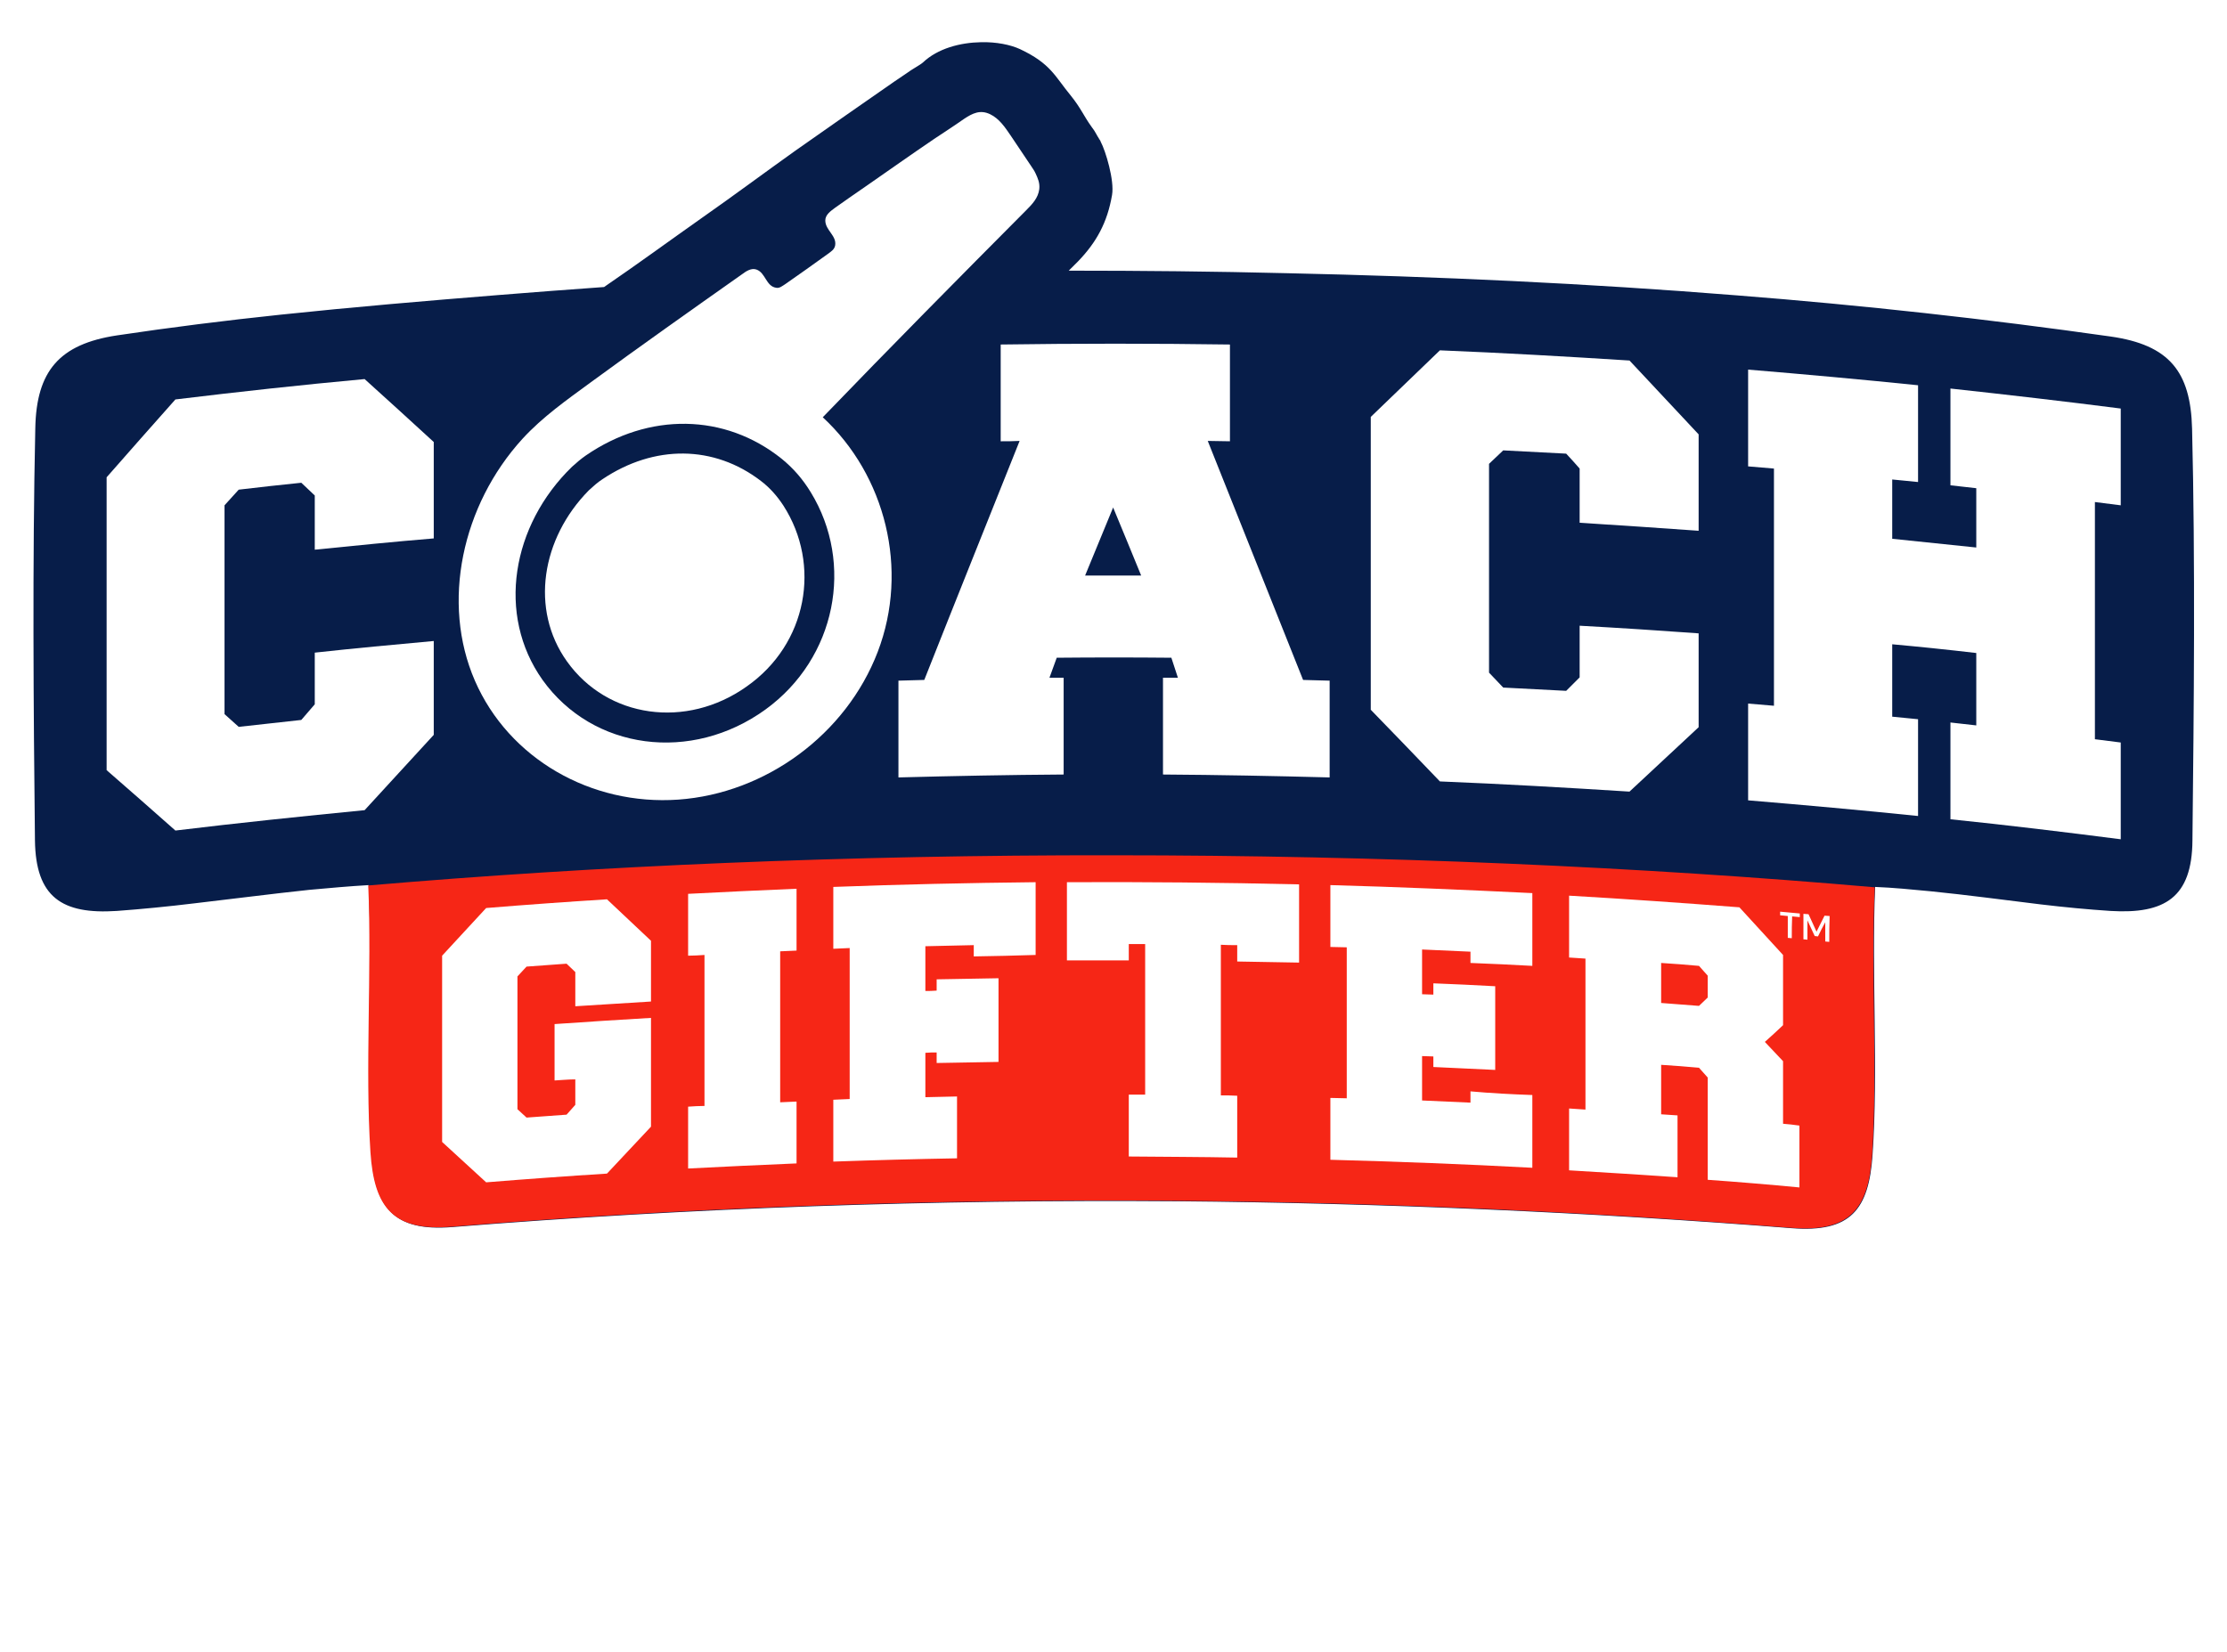 <?xml version="1.0" encoding="utf-8"?>
<!-- Generator: Adobe Illustrator 27.0.0, SVG Export Plug-In . SVG Version: 6.00 Build 0)  -->
<svg version="1.1" id="MGWGCPGCOACHG_brandLogo" xmlns="http://www.w3.org/2000/svg" xmlns:xlink="http://www.w3.org/1999/xlink" x="0px" y="0px"
	 viewBox="0 0 612 454.2" style="enable-background:new 0 0 612 454.2; background-color:#b11307;" xml:space="preserve">
<style type="text/css">
	#MGWGCPGCOACHG_brandLogo .st0{fill:#071D49;}
	#MGWGCPGCOACHG_brandLogo .st1{fill:#FFFFFF;}
	#MGWGCPGCOACHG_brandLogo .st2{fill:#F62616;}
</style>
<g>
	<g>
		<g>
			<path class="st0" d="M323.4,333.6c-62.9-0.4-125.2,1.2-199.1,7.1c-17.2,1.4-24.7-5.3-25.9-23.6c-0.8-12.4-0.7-26.3-0.5-39.7
				c0.1-10.2,0.3-20.7-0.1-30.5c-3.8,0.3-8,0.6-12.8,1.1c-5.2,0.5-10.6,1.2-15.7,1.8c-5.2,0.6-10.6,1.3-15.8,1.9
				c-8.7,1-15.5,1.7-21.6,2.1c-17.7,1.2-25.7-5.6-25.9-22.5c-0.4-32.7-0.7-75.1,0.1-113.3c0.4-17.6,8.4-26.8,25.9-29.5
				c12.9-1.9,27.2-3.8,45.1-5.7c9.9-1.1,20.1-2,29.9-2.9c9.8-0.9,20-1.7,29.9-2.5c10.5-0.8,19.6-1.5,27.9-2.2
				c6.3-4.4,12.1-8.6,18.3-13c2.6-1.9,5.3-3.8,8.1-5.8c4.7-3.3,9.9-7.1,15-10.8c3.4-2.5,7-5.1,10.3-7.4c4.4-3.1,8.8-6.2,13.1-9.2
				c4.7-3.3,9.4-6.6,14.1-9.8c0.7-0.5,1.3-0.9,1.8-1.2c0.6-0.4,1.1-0.7,1.5-1c0.7-0.5,1.6-1.1,2.4-1.6c0.6-0.4,1.5-0.9,1.7-1.1
				c6.1-5.4,14.2-6.3,18.6-6.4c4.6-0.1,9.1,0.7,12.3,2.2c7.5,3.5,9.9,6.9,12.8,10.7c0.7,1,1.4,1.9,2.3,3c1.8,2.2,2.8,3.9,3.7,5.4
				c0.7,1.1,1.3,2.1,2.2,3.4c0.8,1.1,1.2,1.8,1.6,2.5c0.1,0.2,0.2,0.4,0.4,0.6c0.3,0.3,0.5,0.8,0.7,1.3c0,0,0,0.1,0.1,0.1
				c1.4,2.7,4.4,11.7,3.5,16.9c-1.1,6.4-3.3,11.7-7.2,16.5c15.7,0.1,32.7,0.2,51.8,0.7c20.6,0.5,41.5,1.2,61.8,2.2
				c20.3,1,41.2,2.3,61.8,3.9c40.7,3.3,73.3,7.1,102.6,11.3c17.7,2.6,25.5,11.4,25.9,29.3c0.8,35.1,0.5,74.5,0.2,109.2
				c0,1.4,0,2.7,0,4.1c-0.2,16.8-8.1,23.6-25.9,22.5c-5.4-0.3-11.6-0.9-19.4-1.9c0,0,0,0,0,0c-5-0.6-10.1-1.3-15.1-1.9
				c-5-0.6-10.1-1.2-15.1-1.8c-4.4-0.5-8.3-0.8-11.8-1c-0.3,9.8-0.2,20.3-0.1,30.5c0.2,13.4,0.3,27.2-0.5,39.7
				c-0.6,9.1-2.6,14.7-6.4,18.5c-4.2,4.1-10.3,5.6-19.5,4.9C441.2,337,385.9,334.2,323.4,333.6z"/>
			<path class="st1" d="M269.6,11.6c4.2-0.1,8.1,0.7,10.7,1.9c8.5,4,9.6,7.5,13.9,12.7c2.9,3.6,3.5,5.5,5.8,8.7
				c1.1,1.4,1.2,2,2.2,3.5c0.1,0.1,0.2,0.3,0.3,0.6c1.3,2.4,3.8,10.6,3.1,14.6c-1.3,7.6-4.3,13-9.3,18.2c-1.3,1.3-1.7,1.7-2.6,2.6
				c19.9,0,40,0.2,60.1,0.7c41.2,0.9,82.5,2.8,123.6,6.1c34.5,2.7,68.8,6.5,102.6,11.3c16.1,2.3,22,9.6,22.4,25.3
				c0.9,36.4,0.5,76.9,0.1,113.2c-0.1,15.7-7.6,20.3-22.5,19.4c-6.1-0.4-12.5-1-19.2-1.8c-9.9-1.2-20.2-2.6-30.2-3.6
				c-5.2-0.5-10.3-1-15.3-1.2c-1,23.6,0.9,50.6-0.7,73.5c-1,15.2-6,21.6-22.3,20.3c-55.7-4.4-112.3-6.9-168.9-7.4
				c-66.7-0.5-133.5,1.8-199.1,7.1c-16.2,1.3-21.3-5.4-22.3-20.5c-1.5-22.8,0.4-49.9-0.7-73.5c-5.3,0.3-10.8,0.8-16.3,1.3
				c-10.4,1.1-21.1,2.5-31.5,3.7c-7.4,0.9-14.6,1.6-21.4,2.1c-15.1,1-22.3-3.8-22.5-19.4C9.2,194.7,8.9,154,9.7,117.7
				C10,102,16.3,94.6,32.1,92.2c14.7-2.2,29.8-4.1,45-5.7c19.9-2.1,40-3.8,59.9-5.4c9.7-0.8,19.4-1.5,29-2.2
				c9.5-6.5,17.8-12.6,27.3-19.3c8-5.6,17.3-12.5,25.3-18.2c9.2-6.5,18.3-12.8,27.2-19c1.5-1,2.4-1.6,3.4-2.3c1.3-1,3.6-2.2,4.4-2.9
				C257.7,13.3,263.9,11.7,269.6,11.6 M301.9,38.1c0,0,0.3,0.5,0.3,0.5c0,0,0,0,0,0c0-0.1-0.1-0.1-0.1-0.2
				C302,38.2,301.9,38.1,301.9,38.1 M269.6,4.4c-4.8,0.1-13.9,1.1-20.8,7.2c-0.3,0.2-0.9,0.6-1.3,0.9c-0.9,0.6-1.8,1.1-2.6,1.7
				c-0.4,0.3-0.8,0.5-1.3,0.9c-0.5,0.4-1.1,0.8-1.9,1.3c-4.6,3.2-9.4,6.6-14.1,9.8c-4.3,3-8.7,6.1-13.1,9.3
				c-3.3,2.3-6.8,4.9-10.3,7.4c-5.1,3.7-10.3,7.5-14.9,10.8c-2.8,2-5.5,3.9-8.1,5.8c-5.8,4.2-11.3,8.2-17.3,12.3
				c-8,0.6-16.9,1.3-26.9,2.1c-9.9,0.8-20.1,1.6-29.9,2.5c-9.8,0.9-20,1.8-29.9,2.9c-17.9,1.9-32.3,3.8-45.2,5.7
				C22,86.5,14.8,90,10,95.6c-4.9,5.6-7.3,12.9-7.5,23C1.7,156.9,2,199.3,2.4,232c0.1,9.8,2.7,16.6,7.9,20.8
				c4.9,4,11.7,5.5,21.4,4.8c6.1-0.4,13.1-1.1,21.8-2.1c5.2-0.6,10.6-1.3,15.8-1.9c5.2-0.6,10.5-1.3,15.7-1.8
				c3.4-0.4,6.5-0.6,9.3-0.9c0.2,8.7,0.1,18,0,26.9c-0.2,13.5-0.3,27.4,0.5,40c0.7,9.9,2.9,16.3,7.4,20.7c4.9,4.8,12.1,6.7,22.2,5.9
				c74-5.9,136.3-7.5,199.2-7.1c62.5,0.5,117.8,3.4,169,7.4c10.2,0.8,17.2-1,22.1-5.8c4.4-4.3,6.7-10.7,7.4-20.6
				c0.8-12.6,0.7-26.6,0.5-40c-0.1-9-0.2-18.2,0-27c2.5,0.2,5.2,0.5,8.2,0.8c4.9,0.5,10.1,1.1,15,1.8c5,0.6,10.2,1.3,15.2,1.9
				c7.9,0.9,14.1,1.5,19.6,1.9c9.6,0.6,16.4-0.9,21.3-4.8c5.3-4.2,7.9-11,8-20.8c0-1.3,0-2.7,0-4c0.3-34.8,0.7-74.2-0.2-109.4
				c-0.2-10.1-2.6-17.4-7.4-22.9c-4.9-5.7-11.9-9-22.1-10.5c-29.4-4.2-62-8-102.7-11.3c-20.5-1.6-41.5-3-61.8-3.9
				c-20.3-1-41.2-1.7-61.8-2.2c-16.4-0.4-31.3-0.5-45.1-0.6c2-3.8,3.3-7.8,4.1-12.3c1.1-6.5-2.3-16.4-3.9-19.2
				c-0.3-0.6-0.6-1.2-0.9-1.6c-0.1-0.1-0.2-0.3-0.2-0.4c-0.4-0.8-0.9-1.7-1.9-3c-0.8-1.1-1.3-2-2-3c-1-1.6-2-3.5-4-5.9
				c-0.8-1-1.5-1.9-2.2-2.9c-2.9-3.9-5.8-7.8-14.1-11.8C279.8,5.2,274.9,4.3,269.6,4.4L269.6,4.4z"/>
			<path class="st2" d="M101.2,243.4c1,23.5-0.9,50.5,0.6,73.3c1,15.1,6.1,21.8,22.3,20.5c121.3-9.9,246.7-9.4,368.1,0.3
				c16.2,1.3,21.3-5.1,22.3-20.3c1.5-22.9-0.4-49.8,0.7-73.3c-64-5.6-134.8-8.8-209.3-8.8C233.2,235,164,238,101.2,243.4z"/>
		</g>
		<g>
			<path class="st1" d="M215.3,139c-1.7-2.6-3.7-4.9-6.2-6.8c-12.9-9.9-29.3-10-43.5-0.5c-1.4,0.9-2.6,2-3.8,3.1
				c-13,13.2-16.2,32.7-6,47c11.1,15.6,32.8,18.7,49.4,6.9C221.9,177,225.7,155.2,215.3,139z"/>
			<path class="st1" d="M284.6,47.7c-0.3-0.7-0.8-1.4-1.2-2c-1.9-2.8-3.8-5.7-5.7-8.5c-1.5-2.2-3.1-4.6-5.6-5.8
				c-2.7-1.3-4.8-0.3-7.2,1.3c-2.7,1.9-5.5,3.7-8.2,5.5c-6.2,4.2-12.4,8.6-18.6,12.9c-2.9,2-5.8,4-8.6,6c-1.2,0.9-2.7,1.9-2.7,3.5
				c0,2.7,3.2,4.2,2.7,6.9c-0.2,1.1-1.2,1.7-2,2.3c-3.9,2.8-7.8,5.6-11.7,8.3c-0.8,0.5-1.6,1.2-2.5,1c-2.8-0.4-2.9-4.1-5.4-5
				c-1.4-0.5-2.8,0.4-4,1.3c-13.9,9.8-27.9,19.7-41.7,29.8c-6.4,4.7-13.1,9.4-18.6,15.4c-16.7,18.3-22.4,45.1-13.1,66.5
				c9.3,21.4,31.9,34.4,55.9,32.7c24-1.7,46.1-17.9,54.8-40.6c8.7-22.7,2.1-48.6-15.1-64.5c18.6-19.3,37.3-38.2,55.9-56.9
				c1.7-1.7,3.3-3.4,3.6-5.8C285.8,50.3,285.2,49,284.6,47.7z M210.4,195c-20.4,14.8-47.5,11.2-61.3-8.1
				c-12.7-17.9-8.5-42.5,8.1-58.6c1.2-1.1,2.5-2.2,3.8-3.1c17.3-11.9,38.2-11.6,53.8,0.9c3.2,2.6,5.8,5.6,8,9.2
				C234.8,154.9,229.8,180.9,210.4,195z"/>
			<path class="st1" d="M119.2,176.2c0,8.6,0,17.2,0,25.8c-6.3,6.9-12.7,13.8-19,20.7c-17.3,1.7-34.7,3.5-52,5.6
				c-6.3-5.6-12.6-11.1-18.9-16.6c0-26.8,0-53.6,0-80.5c6.3-7.2,12.6-14.3,18.9-21.4c17.3-2.1,34.6-4,52-5.6
				c6.3,5.7,12.7,11.5,19,17.3c0,8.8,0,17.6,0,26.5c-10.9,0.9-21.8,2-32.7,3.1c0-5,0-9.9,0-14.9c-1.2-1.2-2.5-2.3-3.7-3.5
				c-5.7,0.6-11.5,1.2-17.2,1.9c-1.3,1.4-2.6,2.9-3.9,4.3c0,19.1,0,38.3,0,57.4c1.3,1.2,2.6,2.3,3.9,3.5c5.7-0.6,11.5-1.3,17.2-1.9
				c1.2-1.4,2.5-2.9,3.7-4.3c0-4.7,0-9.5,0-14.2C97.4,178.2,108.3,177.2,119.2,176.2C119.2,176.3,119.2,176.2,119.2,176.2z"/>
			<path class="st1" d="M358.1,186.9c-8.7-21.9-17.5-43.8-26.2-65.7c2,0,4,0.1,6.1,0.1c0-8.9,0-17.8,0-26.6c-21-0.3-42-0.3-63,0
				c0,8.9,0,17.8,0,26.6c1.7,0,3.4,0,5.2-0.1c-8.7,21.8-17.5,43.7-26.2,65.7c-2.4,0.1-4.7,0.1-7.1,0.2c0,8.9,0,17.8,0,26.6
				c15.1-0.4,30.3-0.7,45.4-0.8c0-8.9,0-17.8,0-26.6c-1.3,0-2.6,0-3.9,0c0.7-1.8,1.3-3.7,2-5.5c10.5-0.1,21-0.1,31.5,0
				c0.6,1.8,1.2,3.7,1.8,5.5c-1.4,0-2.7,0-4.1,0c0,8.9,0,17.8,0,26.6c15.3,0.1,30.5,0.4,45.8,0.8c0-8.9,0-17.8,0-26.6
				C362.8,187,360.4,187,358.1,186.9z M298.2,158.2c2.6-6.2,5.1-12.5,7.7-18.7c2.6,6.2,5.1,12.4,7.7,18.7
				C308.4,158.2,303.3,158.2,298.2,158.2z"/>
			<path class="st1" d="M466.8,174.1c0,8.6,0,17.2,0,25.8c-6.3,5.9-12.7,11.8-19,17.7c-17.4-1.1-34.7-2.1-52.1-2.8
				c-6.3-6.6-12.7-13.2-19-19.7c0-26.8,0-53.6,0-80.5c6.3-6.1,12.7-12.2,19-18.3c17.4,0.7,34.8,1.7,52.1,2.8
				c6.3,6.8,12.7,13.5,19,20.3c0,8.8,0,17.6,0,26.5c-10.9-0.8-21.8-1.5-32.7-2.2c0-5,0-10,0-14.9c-1.2-1.4-2.5-2.8-3.7-4.1
				c-5.8-0.3-11.5-0.6-17.3-0.9c-1.3,1.2-2.6,2.5-3.9,3.7c0,19.1,0,38.3,0,57.4c1.3,1.4,2.6,2.7,3.9,4.1c5.8,0.3,11.5,0.6,17.3,0.9
				c1.2-1.2,2.5-2.5,3.7-3.7c0-4.7,0-9.5,0-14.2C445,172.6,455.9,173.3,466.8,174.1C466.8,174.1,466.8,174.1,466.8,174.1z"/>
			<path class="st1" d="M582.8,204.1c0,8.9,0,17.8,0,26.6c-15.6-2-31.2-3.9-46.8-5.5c0-8.9,0-17.8,0-26.6c2.4,0.3,4.7,0.5,7.1,0.8
				c0-6.6,0-13.3,0-19.9c-7.7-0.9-15.4-1.7-23.1-2.4c0,6.6,0,13.3,0,19.9c2.4,0.2,4.7,0.5,7.1,0.7c0,8.9,0,17.8,0,26.6
				c-15.6-1.6-31.1-3-46.7-4.3c0-8.9,0-17.8,0-26.6c2.4,0.2,4.7,0.4,7.1,0.6c0-21.7,0-43.5,0-65.2c-2.4-0.2-4.7-0.4-7.1-0.6
				c0-8.9,0-17.8,0-26.6c15.6,1.3,31.1,2.7,46.7,4.3c0,8.9,0,17.8,0,26.6c-2.4-0.2-4.7-0.5-7.1-0.7c0,5.4,0,10.9,0,16.3
				c7.7,0.8,15.4,1.6,23.1,2.4c0-5.4,0-10.9,0-16.3c-2.4-0.3-4.7-0.5-7.1-0.8c0-8.9,0-17.8,0-26.6c15.6,1.7,31.2,3.5,46.8,5.5
				c0,8.9,0,17.8,0,26.6c-2.4-0.3-4.7-0.6-7.1-0.9c0,21.7,0,43.5,0,65.2C578.1,203.5,580.4,203.8,582.8,204.1
				C582.8,204.1,582.8,204.1,582.8,204.1z"/>
		</g>
		<g>
			<g>
				<path class="st1" d="M152.4,297c0-5.1,0-10.3,0-15.5c8.8-0.6,17.7-1.2,26.5-1.7c0,10,0,19.9,0,29.9c-4,4.3-8.1,8.6-12.1,12.9
					c-11.1,0.7-22.1,1.5-33.2,2.4c-4-3.7-8.1-7.4-12.1-11.1c0-17.1,0-34.2,0-51.2c4-4.4,8.1-8.7,12.1-13.1c11-0.9,22.1-1.7,33.2-2.4
					c4,3.8,8.1,7.6,12.1,11.4c0,5.6,0,11.2,0,16.7c-6.9,0.4-13.9,0.9-20.8,1.3c0-3.1,0-6.3,0-9.4c-0.8-0.8-1.6-1.5-2.4-2.3
					c-3.7,0.3-7.3,0.5-11,0.8c-0.8,0.9-1.7,1.8-2.5,2.7c0,12.2,0,24.4,0,36.5c0.8,0.8,1.7,1.5,2.5,2.3c3.7-0.3,7.3-0.5,11-0.8
					c0.8-0.9,1.6-1.8,2.4-2.7c0-2.3,0-4.7,0-7C156.2,296.7,154.3,296.9,152.4,297C152.4,297,152.4,297,152.4,297z"/>
				<path class="st1" d="M218.9,302.8c0,5.7,0,11.3,0,17c-9.9,0.4-19.9,0.9-29.8,1.4c0-5.7,0-11.3,0-17c1.5-0.1,3-0.2,4.5-0.2
					c0-13.8,0-27.7,0-41.5c-1.5,0.1-3,0.2-4.5,0.2c0-5.7,0-11.3,0-17c9.9-0.5,19.9-1,29.8-1.4c0,5.7,0,11.3,0,17
					c-1.5,0.1-3,0.1-4.5,0.2c0,13.8,0,27.7,0,41.5C215.8,302.9,217.4,302.9,218.9,302.8C218.9,302.8,218.9,302.8,218.9,302.8z"/>
				<path class="st1" d="M267.6,262.9c0-1,0-2,0-3.1c-4.4,0.1-8.8,0.2-13.3,0.3c0,4.1,0,8.2,0,12.3c1,0,2,0,3.1-0.1c0-1,0-2,0-3.1
					c5.7-0.1,11.3-0.2,17-0.3c0,7.7,0,15.3,0,23c-5.7,0.1-11.3,0.2-17,0.3c0-1,0-2,0-2.9c-1,0-2,0-3.1,0.1c0,4.1,0,8.1,0,12.2
					c2.9-0.1,5.8-0.1,8.7-0.2c0,5.7,0,11.3,0,17c-11.3,0.2-22.7,0.5-34,0.9c0-5.7,0-11.3,0-17c1.5-0.1,3-0.1,4.5-0.2
					c0-13.8,0-27.7,0-41.5c-1.5,0.1-3,0.1-4.5,0.2c0-5.7,0-11.3,0-17c18.5-0.7,37-1.1,55.6-1.3c0,6.7,0,13.3,0,20
					C278.9,262.7,273.3,262.8,267.6,262.9C267.6,262.9,267.6,262.9,267.6,262.9z"/>
				<path class="st1" d="M340,264.3c0-1.5,0-3,0-4.5c-1.5,0-3,0-4.5-0.1c0,13.8,0,27.6,0,41.4c1.5,0,3,0,4.5,0.1c0,5.7,0,11.3,0,17
					c-9.9-0.2-19.9-0.2-29.8-0.3c0-5.7,0-11.3,0-17c1.5,0,3,0,4.5,0c0-13.8,0-27.6,0-41.4c-1.5,0-3,0-4.5,0c0,1.5,0,3,0,4.5
					c-5.7,0-11.3,0-17,0c0-7.2,0-14.3,0-21.5c21.3-0.1,42.6,0.1,63.8,0.6c0,7.2,0,14.3,0,21.5C351.4,264.5,345.7,264.4,340,264.3
					C340,264.3,340,264.3,340,264.3z"/>
				<path class="st1" d="M421.1,301c0,6.7,0,13.3,0,20c-18.5-1-37-1.7-55.5-2.2c0-5.7,0-11.3,0-17c1.5,0,3,0.1,4.5,0.1
					c0-13.8,0-27.7,0-41.5c-1.5,0-3-0.1-4.5-0.1c0-5.7,0-11.3,0-17c18.5,0.5,37,1.3,55.5,2.2c0,6.7,0,13.3,0,20
					c-5.7-0.3-11.3-0.6-17-0.8c0-1,0-2,0-3.1c-4.4-0.2-8.8-0.4-13.3-0.6c0,4.1,0,8.2,0,12.3c1,0,2,0.1,3.1,0.1c0-1,0-2,0-3.1
					c5.7,0.2,11.3,0.5,17,0.8c0,7.7,0,15.3,0,23c-5.7-0.3-11.3-0.5-17-0.8c0-1,0-2,0-2.9c-1,0-2-0.1-3.1-0.1c0,4.1,0,8.1,0,12.2
					c4.4,0.2,8.8,0.4,13.3,0.6c0-1,0-2,0-3.1C409.7,300.5,415.4,300.8,421.1,301C421.1,301.1,421.1,301,421.1,301z"/>
				<path class="st1" d="M490,308.9c0-5.7,0-11.5,0-17.2c-1.7-1.8-3.3-3.5-5-5.3c1.7-1.5,3.3-3,5-4.6c0-6.4,0-12.9,0-19.3
					c-4-4.4-8-8.7-12-13.1c-15.6-1.2-31.2-2.3-46.8-3.2c0,5.7,0,11.3,0,17c1.5,0.1,3,0.2,4.5,0.3c0,13.8,0,27.7,0,41.5
					c-1.5-0.1-3-0.2-4.5-0.3c0,5.7,0,11.3,0,17c9.9,0.6,19.9,1.2,29.8,1.9c0-5.7,0-11.3,0-17c-1.5-0.1-3-0.2-4.5-0.3
					c0-4.5,0-9,0-13.6c3.5,0.2,6.9,0.5,10.4,0.8c0.8,0.9,1.6,1.8,2.4,2.7c0,9.3,0,18.7,0,28.1c8.4,0.6,16.8,1.3,25.2,2.1
					c0-5.7,0-11.3,0-17C493,309.2,491.5,309,490,308.9z M469.3,274.2c-0.8,0.8-1.6,1.5-2.4,2.3c-3.5-0.3-6.9-0.5-10.4-0.8
					c0-3.7,0-7.3,0-11c3.5,0.2,6.9,0.5,10.4,0.8c0.8,0.9,1.6,1.8,2.4,2.7C469.3,270.2,469.3,272.2,469.3,274.2z"/>
			</g>
			<g>
				<path class="st1" d="M492.4,257.9c-0.4,0-0.7-0.1-1.1-0.1c0-2,0-4,0-6c-0.7-0.1-1.4-0.1-2.1-0.2c0-0.3,0-0.7,0-1
					c1.8,0.2,3.6,0.3,5.4,0.5c0,0.3,0,0.7,0,1c-0.7-0.1-1.4-0.1-2.1-0.2C492.4,253.9,492.4,255.9,492.4,257.9z M502.7,258.9
					c-0.4,0-0.7-0.1-1.1-0.1c0-1.8,0-3.5,0-5.3c-0.7,1.3-1.4,2.6-2,3.9c-0.3,0-0.6-0.1-0.9-0.1c-0.7-1.4-1.3-2.9-2-4.3
					c0,1.8,0,3.5,0,5.3c-0.4,0-0.7-0.1-1.1-0.1c0-2.3,0-4.7,0-7c0.5,0,0.9,0.1,1.4,0.1c0.7,1.6,1.5,3.2,2.2,4.8
					c0.7-1.5,1.5-2.9,2.2-4.4c0.5,0,0.9,0.1,1.4,0.1C502.7,254.2,502.7,256.6,502.7,258.9z"/>
			</g>
		</g>
	</g>
	<g>
		<path class="st1" d="M169.6,436.2c0.3,0.1-0.1,0.4-1,0.9c-0.9,0.5-2,0.8-3.3,1c-1.3,0.2-2.5,0.1-3.7-0.3c-1.1-0.4-1.7-1.5-1.8-3.2
			c0-0.6,0.2-1.6,0.7-2.8c0.5-1.3,1.1-2.7,2-4.4c0.8-1.7,1.8-3.4,2.8-5.3c1-1.9,2.1-3.8,3.3-5.7c3.1-5.8,6.1-11.2,8.9-16.4
			c2.8-5.2,5.8-10.7,8.9-16.7c1-2.1,1.7-3.8,2-5.2c0.3-1.4-0.1-2.3-1-3c1.9-1,3.6-1.5,5.1-1.6c1.4-0.1,2.6,0.1,3.5,0.7
			c0.9,0.5,1.5,1.3,1.8,2.4c0.3,1,0.3,2.2,0.1,3.5c-0.2,0.8-0.7,2.2-1.7,4.1c-1,2-2.2,4.3-3.7,6.9c-1.5,2.6-3.1,5.4-4.9,8.5
			c-1.8,3-3.5,5.9-5.2,8.7c-1,1.8-2,3.4-2.9,4.9c-0.9,1.5-1.4,2.5-1.7,3c3.3-3.3,6.5-6.4,9.4-9.2c3-2.8,5.7-5.2,8.1-7.1
			c1-0.8,2.3-1.1,3.8-1c1.5,0.1,2.8,0.5,3.9,1.3c1.1,0.8,1.8,1.8,2.2,3.1c0.4,1.3,0,2.7-1.2,4.2c-0.7,1-1.8,2.5-3.1,4.5
			c-1.4,2-2.8,4.2-4.3,6.7c-1.5,2.5-3,4.9-4.4,7.5c-1.4,2.5-2.6,4.8-3.5,6.7c2.1-2,4.2-4.1,6.4-6.3c2.1-2.2,4.4-4.6,6.9-7.2
			c0.7-0.7,1.5-1.2,2.3-1.6c0.8-0.3,1.5-0.6,2.1-0.7c0.6-0.1,0.9,0,1.1,0.3c0.2,0.3,0,0.8-0.7,1.4l-1.3,1.3
			c-1.4,1.4-2.7,2.7-3.8,3.9c-1.1,1.2-2.3,2.5-3.4,3.7c-1.1,1.2-2.3,2.5-3.5,3.7c-1.2,1.2-2.5,2.5-3.9,3.8c-0.6,0.6-1.4,1.2-2.2,1.7
			c-0.9,0.5-1.8,1-2.7,1.3c-0.9,0.3-1.8,0.5-2.8,0.6c-0.9,0-1.7-0.2-2.3-0.6c-1.7-0.5-2.1-2.3-1.4-5.2c0.5-2.1,1.6-4.5,3.1-7.3
			c1.5-2.8,3.2-5.6,5.1-8.4c1.8-2.8,3.6-5.5,5.3-8.1c1.7-2.5,3-4.7,3.9-6.4c-1,0.7-2.4,1.8-4.1,3.2c-1.7,1.4-3.5,3.1-5.4,5.1
			c-1.9,2-3.9,4-6,6.2c-2.1,2.2-3.9,4.3-5.6,6.4c-1.7,2.1-3.2,4-4.5,5.8c-1.3,1.8-2.1,3.3-2.4,4.4c-0.3,0.7-0.2,1.2,0.1,1.6
			C169,435.9,169.3,436.1,169.6,436.2z"/>
		<path class="st1" d="M200.9,426.5c0.9-3.1,2.2-6.4,4.1-9.8c1.8-3.4,4-6.4,6.5-9.1c2.5-2.7,5.2-4.8,8.2-6.3c3-1.5,6-2,9.2-1.4
			c1.2,0.3,2,0.8,2.2,1.7c0.3,0.9,0.3,1.8,0.1,2.8c-0.2,1-0.6,1.9-1,2.6c-0.5,0.7-0.9,1.1-1.1,1.1c0.3-1.6-0.2-2.3-1.8-2.2
			c-1.5,0.1-3.4,1-5.6,2.6c-2.2,1.6-4.4,3.8-6.8,6.7c-2.3,2.9-4.1,6.3-5.3,10.2c-0.9,2.8-1.1,4.8-0.7,6c0.4,1.2,1.1,1.9,2,2.1
			c1.6-0.4,3.3-1.6,5.1-3.6c1.8-2,3.5-4.2,5-6.6c1.5-2.4,2.7-4.9,3.7-7.2c1-2.4,1.5-4.2,1.4-5.4c-0.1-0.9,0.1-1.4,0.5-1.7
			c0.4-0.3,0.9-0.3,1.3-0.1c0.6-0.1,1.5-0.2,2.6-0.3c1.1-0.1,2.2-0.2,3.3-0.1c1,0,1.9,0.2,2.6,0.4c0.7,0.2,0.8,0.6,0.3,1.1
			c-0.3,0.4-0.7,0.6-1.3,0.7c-0.6,0.1-1.3,0.2-2,0.2c-0.7,0-1.5,0-2.2-0.1c-0.7,0-1.2-0.1-1.6-0.1c-0.2,2.9-0.9,5.8-2,8.6
			c-1.2,2.8-2.6,5.4-4.3,7.8c-1.7,2.4-3.4,4.4-5.2,6c-1.8,1.7-3.5,2.8-5,3.4c-1.5,1-3.1,1.5-4.9,1.6c-1.7,0.1-3.3-0.3-4.7-1.2
			c-0.8-0.4-1.4-1.1-1.8-2c-0.4-0.9-0.7-1.9-0.9-3c-0.2-1-0.2-2.1-0.2-3.1C200.6,428,200.7,427.2,200.9,426.5z"/>
		<path class="st1" d="M230.2,437.5c-1.3-1.2-2.2-2.6-2.6-4.3c-0.4-1.6-0.1-3.9,0.9-6.8c0.4-1.4,1.4-3.3,2.9-5.7
			c1.5-2.4,3-4.9,4.5-7.4c1.5-2.5,2.9-4.9,4-7.2c1.1-2.3,1.7-4,1.6-5.2c2.3-0.3,4-0.2,5.2,0.1c1.2,0.4,2.1,0.9,2.5,1.8
			c0.4,0.8,0.5,1.8,0.3,3c-0.3,1.2-0.8,2.5-1.6,3.9c-1.8,3.1-3.6,6-5.5,8.9c-1.9,2.9-3.8,5.8-5.6,8.8c-0.4,0.7-0.7,1.5-0.9,2.4
			c-0.2,0.9-0.4,1.7-0.8,2.5c0.2,0.1,0.2,0.3,0.1,0.7c-0.1,0.4-0.1,0.6,0.1,0.7c0.5-0.6,1.5-1.7,2.8-3.1c1.4-1.5,2.8-3.1,4.4-4.9
			c1.6-1.7,3.1-3.4,4.5-5.1c1.4-1.6,2.5-2.8,3.2-3.6c1.7-1.2,3-1.7,3.7-1.4c0.7,0.3,0.4,1-0.8,2.4c-0.2,0.3-0.3,0.5-0.5,0.8
			c-0.1,0.3-0.3,0.5-0.5,0.7c-1.2,1.5-2.7,3.2-4.3,5.2c-1.7,2-3.3,3.9-5.1,5.8c-1.7,1.8-3.3,3.5-4.8,4.9c-1.5,1.4-2.7,2.4-3.5,2.8
			C232.8,438.7,231.4,438.5,230.2,437.5z M249.1,398.9c-0.4,0.2-1,0.3-1.8,0.4c-0.7,0.1-1.4,0.1-2-0.1c-0.6-0.1-1-0.4-1.3-0.7
			c-0.3-0.3-0.2-0.9,0.2-1.6c0.3-0.6,0.7-1.3,1.1-2c0.4-0.7,0.7-1.5,1-2.2c0.3-0.7,0.4-1.3,0.5-1.8c0-0.5-0.1-0.9-0.5-1
			c0.7-0.4,1.5-0.7,2.5-0.8c1-0.1,1.9,0,2.8,0.2c0.9,0.2,1.6,0.6,2.2,1.2c0.6,0.6,0.8,1.3,0.7,2.2c-0.3,1.5-1,2.8-2.3,4
			C250.9,397.8,249.8,398.6,249.1,398.9z"/>
		<path class="st1" d="M280.6,418.7c0.5-0.9,1-1.4,1.4-1.4c0.4-0.1,0.6,0.1,0.7,0.6c0.1,0.5,0,1.1-0.2,2c-0.2,0.8-0.6,1.7-1.2,2.6
			c-1.9,2.9-4,5.4-6.3,7.6c-2.3,2.2-4.6,4-7,5.4c-2.4,1.4-4.7,2.4-6.9,3.1c-2.2,0.7-4.2,0.9-6,0.9c-0.4,0-1.3-0.2-2.6-0.5
			c-1.3-0.3-2.6-0.9-3.9-1.8c-1.3-0.9-2.3-2.1-3.1-3.5c-0.7-1.5-0.8-3.4-0.1-5.6c1-3.4,2.5-6.7,4.3-9.8c1.8-3.1,3.8-5.9,6-8.4
			c2.2-2.5,4.5-4.6,7-6.2c2.5-1.7,5.1-2.7,7.7-3.1c2.9-0.4,5-0.2,6.4,0.8c1.4,1,2.1,2.2,2.2,3.6c0,1.4-0.5,2.9-1.7,4.4
			c-1.2,1.5-2.9,2.5-5.1,3c-0.2,0.1-0.2,0.1-0.1-0.1c0.1-0.1,0.2-0.2,0.3-0.3c1.7-1.9,2.1-3.3,1.1-4.1c-1-0.8-2.6-0.5-4.9,1
			c-2,1.4-4.4,3.6-7.2,6.7c-2.8,3.1-5.1,6.8-7.2,11.3c-1.3,3-1.7,5.2-1.2,6.8c0.5,1.6,1.3,2.2,2.6,2c1.6,0,3.4-0.3,5.4-0.9
			c2.1-0.6,4.2-1.6,6.4-2.9c2.2-1.3,4.4-3,6.7-5.2C276.4,424.3,278.5,421.7,280.6,418.7z"/>
		<path class="st1" d="M312.6,418.5c-1.9,3.2-4.2,6.1-6.9,8.7c-2.7,2.6-5.4,4.7-8.1,6.5c-2.7,1.8-5.3,3-7.7,3.8
			c-2.4,0.8-4.3,1-5.6,0.7c-2.3-1.2-4.2-2.6-5.6-4.1c-1.5-1.5-2.2-3.6-2.1-6.1c0.1-1.8,0.9-4.2,2.3-7.2c1.4-2.9,3.3-5.9,5.6-8.9
			c2.3-3,4.9-5.8,7.8-8.4c2.9-2.6,5.8-4.4,8.7-5.4c2.9-1.1,5.1-1.4,6.6-0.7c1.5,0.7,2.5,1.8,2.9,3.4c0.4,1.6,0.3,3.5-0.4,5.6
			c-0.7,2.1-1.7,4-3.1,5.8c-1.1,1.4-2.6,2.8-4.3,4.1c-1.7,1.4-3.5,2.6-5.3,3.7c-1.8,1.1-3.6,2-5.4,2.7c-1.8,0.7-3.3,1.1-4.6,1.2
			c-0.5,0-0.9,0-1,0.1c-0.5,0.4-1,1.1-1.3,2.2c-0.4,1.1-0.6,2.3-0.7,3.5c-0.1,1.2,0,2.2,0.3,3.1c0.3,0.9,0.9,1.3,1.8,1.3
			c1,0.2,2.5-0.1,4.4-0.8c1.9-0.7,3.9-1.8,6.2-3.3c2.2-1.5,4.5-3.3,6.8-5.6c2.3-2.2,4.5-4.8,6.5-7.7c1.3-1.4,2.2-1.8,2.7-1.2
			C313.6,415.9,313.4,417,312.6,418.5z M304.8,403.2c-0.5,0-1.5,0.6-3,1.9c-1.4,1.3-3,2.8-4.8,4.6c-1.8,1.8-3.5,3.7-5.1,5.6
			c-1.7,2-3,3.7-3.9,5.1c1.3,0,3-0.8,5.1-2.5c2.1-1.7,4-3.5,5.8-5.6c1.8-2.1,3.4-4,4.6-5.8C304.7,404.8,305.2,403.7,304.8,403.2z"/>
		<path class="st1" d="M388.5,437.4c-0.7,0.4-1.8,0.6-3.1,0.5c-1.4-0.1-2.8-0.4-4.1-1c-1.3-0.6-2.4-1.5-3.3-2.7
			c-0.9-1.2-1-2.7-0.5-4.5c0.5-1.7,1.3-3.8,2.4-6.3c1.1-2.4,2.4-4.9,3.9-7.5c1.5-2.5,3.3-5,5.2-7.3c2-2.4,4-4.3,6.2-5.9
			c2-1.5,4.1-2.6,6.3-3.4c2.2-0.8,4.3-1,6.4-0.8c0.9,0.2,1.8,0.5,2.8,0.9c1,0.4,1.8,1,2.5,1.8c0.7,0.8,1.2,1.7,1.4,2.8
			c0.3,1.1,0.1,2.4-0.4,4c-1-1.2-2.4-2.2-4.4-2.9c-2-0.7-3.7-0.6-5.2,0.3c-1.7,1-3.4,2.3-5.1,4.1c-1.8,1.8-3.4,3.7-5.1,5.8
			c-1.6,2.1-3.1,4.3-4.5,6.6c-1.4,2.3-2.5,4.5-3.4,6.6c-0.9,2-1.3,3.4-1.2,4.3c0.1,0.8,0.4,1.2,1,1.2c0.6,0,1.3-0.3,2.2-0.9
			c0.9-0.6,1.7-1.2,2.4-2c1.3-1.5,3-3.4,5-5.8c2-2.4,3.9-4.8,5.6-7.2c1.7-2.4,3.1-4.5,4.1-6.4c1-1.9,1.2-3.2,0.6-3.9
			c1,0.1,2.1,0.4,3.2,0.9c1.1,0.5,2,1.1,2.8,1.9c0.7,0.8,1.2,1.7,1.4,2.8c0.2,1.1-0.1,2.3-0.8,3.6c-1,1.9-2.1,3.8-3.2,5.7
			c-1.1,1.9-2.2,3.8-3.3,5.7c-0.2,0.3-0.4,0.6-0.7,1c-0.3,0.4-0.4,0.8-0.5,1.1c-0.1,0.3,0,0.4,0.2,0.4c0.2,0,0.8-0.4,1.6-1.1
			c0.8-0.6,1.7-1.5,2.9-2.6c1.1-1.1,2.3-2.3,3.5-3.5c1.2-1.2,2.3-2.4,3.4-3.6c1-1.2,2.4-2.8,3.2-3.6c0.3-0.6,0.6-0.7,1-0.8
			c0.4-0.1,0.6,0,0.9,0.3c0.3,0.3,0.4,0.7,0.5,1.4c0,0.7-0.2,1.4-0.7,2.2c-0.5,0.8-1.7,2-3.2,3.9c-1.4,1.9-3.3,3.9-5.1,5.9
			c-1.8,2-3.5,3.8-5.2,5.4c-1.7,1.6-3.1,2.6-4.1,2.8c-0.8,0.3-1.5,0.5-2.1,0.6c-0.6,0.1-1.4-0.1-2.2-0.7c-1-0.6-1.6-1.5-2-2.7
			c-0.4-1.2-0.4-2.5-0.1-4c0.1-0.2,0.1-0.4,0.1-0.7c0-0.3,0.1-0.6,0.3-1c-0.4,0.4-0.9,1-1.6,1.8c-0.7,0.7-1.6,1.5-2.5,2.3
			c-0.9,0.8-1.8,1.6-2.8,2.4C390,436.2,389.2,436.8,388.5,437.4z"/>
		<path class="st1" d="M426.5,426.7c1.7-3.8,3.6-7.3,5.4-10.5c1.9-3.2,3.7-6.7,5.6-10.4c0.5-1,0.2-1.8-0.9-2.6
			c-1.1-0.7-2.5-1.1-3.9-1.1c-1,1.2-1.9,2.7-3,4.5c-1,1.8-2.1,3.6-3.3,5.5c-1.2,1.9-2.5,3.9-3.9,5.8c-1.4,2-2.9,3.7-4.5,5.3
			c-0.6,0.6-1.2,1-1.8,1.2c-0.6,0.2-1,0.2-1.3,0.1c-0.3-0.2-0.4-0.5-0.3-1c0.1-0.5,0.5-1.2,1.2-2.1c0.9-1,1.9-2.5,3.1-4.3
			c1.2-1.8,2.4-3.7,3.7-5.7c1.2-2,2.4-4,3.4-5.9c1-1.9,1.8-3.5,2.4-4.9c0.2-0.5,0.2-1,0.1-1.5c-0.1-0.5-0.3-0.9-0.5-1.2
			c-1.3-2.5-1.8-4.8-1.3-6.9c0.4-2.1,1.3-3.6,2.6-4.7c1.3-1.1,2.7-1.6,4.3-1.4c1.6,0.1,3,1.1,4,3c0.6,1,0.9,2.1,0.9,3.3
			c0,1.1-0.2,2.2-0.5,3.1c-0.4,1-0.8,1.8-1.3,2.6c-0.5,0.8-0.9,1.4-1.2,1.7c1,0.4,2.3,0.8,3.6,1.3c1.4,0.5,2.6,1.2,3.7,1.9
			c1.1,0.7,2,1.6,2.6,2.6c0.6,1,0.6,2.1,0.2,3.2c-0.7,1.8-1.7,3.8-3.1,6.2c-1.4,2.4-2.7,4.6-3.9,6.8c-1.3,2.2-2.3,4.1-3,5.7
			c-0.7,1.6-0.8,2.5-0.2,2.7c0,0.1,0,0.1,0.1,0.1c0,0,0.1,0,0.1,0.1c1-1,1.7-1.7,2.2-2.2c0.5-0.5,1.1-1.1,1.8-1.8
			c1.5-1.6,3-3.2,4.4-4.8c1.4-1.6,2.9-3.3,4.4-4.9c0.7-0.7,1.4-1.2,2.2-1.6c0.8-0.3,1.5-0.5,2.1-0.6c0.6,0,1,0.1,1.2,0.3
			c0.2,0.3,0,0.7-0.7,1.3c-0.2,0.2-0.4,0.4-0.6,0.7c-0.2,0.3-0.5,0.5-0.7,0.7c-0.6,0.7-1.2,1.4-1.8,2.1c-0.6,0.7-1.3,1.4-2,2.1
			c-1.6,1.8-3.2,3.8-5,5.9c-1.8,2.1-3.1,3.7-3.9,4.7c-1,1.2-2,2.3-3,3.3c-1,1-2.1,2-3.1,3.1c-1,1.1-2.4,1.1-3.9-0.1
			C425.4,434.4,424.5,430.8,426.5,426.7z M434.4,388.8c-1.1-0.4-2-0.3-2.6,0.3c-0.6,0.6-0.9,1.4-1.1,2.4c-0.2,1-0.2,2-0.1,3.1
			c0.1,1,0.2,1.8,0.4,2.2c0.3-0.6,0.8-1.4,1.2-2.2c0.5-0.9,0.9-1.7,1.2-2.5c0.3-0.8,0.6-1.5,0.8-2.1
			C434.5,389.4,434.5,389,434.4,388.8z"/>
		<path class="st1" d="M452.2,437.5c-0.4,0.4-1.3,0.5-2.5,0.5c-0.9,0-1.8-0.1-2.8-0.4c-1-0.3-1.9-0.7-2.8-1.2
			c-0.8-0.5-1.5-1.2-2.1-2c-0.6-0.8-0.9-1.7-0.9-2.7c0-1.4,0.4-3.2,1.2-5.3c0.8-2.1,2-4.4,3.4-6.9c1.4-2.4,3.1-4.9,5-7.3
			c1.9-2.4,3.9-4.7,6-6.7c2.1-2,4.3-3.6,6.5-4.8c2.2-1.2,4.3-1.8,6.3-1.8c2.4,0,3.5,1,3.5,3c0,1-0.2,2-0.5,3
			c2.4-4.1,4.9-8.1,7.3-11.9c2.4-3.8,4.4-7,6-9.6h-0.1c0.7-1,1.5-2.5,2.5-4.3c1-1.8,1.4-3.4,1.4-4.9c0-1-0.4-1.8-1.2-2.4
			c2.2-1,4.2-1.6,6.2-1.6c2.9,0,4.3,1.3,4.3,3.9c0,1-0.2,2.2-0.5,3.4c-0.4,1.2-0.8,2.4-1.4,3.5c-1,1.8-2.3,4.2-4.1,7.2
			c-1.8,3-3.8,6.2-5.9,9.6c-2.1,3.5-4.3,7-6.6,10.5c-2.2,3.5-4.3,6.8-6.1,9.8c-1.8,3-3.3,5.6-4.5,7.9c-1.2,2.2-1.8,3.7-1.8,4.5
			c0,0.4,0.1,0.5,0.4,0.5c0.9,0,1.9-0.6,3.1-1.9c1.2-1.3,2.3-2.3,3.1-3.2c1-1,1.9-2.1,3-3.5c1-1.4,2-2.6,3.1-3.9
			c1-1.2,2.1-2.3,3.2-3.1c1.1-0.9,2.2-1.3,3.3-1.3c0.5,0,0.8,0.2,0.8,0.5c0,0.4-0.2,0.7-0.7,1.2c-2,2-3.8,4-5.2,5.9
			c-1.5,1.9-3.2,3.9-5.2,5.9l-0.4,0.8v-0.1c0-0.1,0-0.2,0.1-0.2c0,0,0.1-0.1,0.1-0.2c-1.3,1.4-2.7,2.8-4.1,4.2
			c-1.4,1.4-2.9,2.7-4.5,3.8c-1,1.3-1.8,2.1-2.5,2.3c-0.7,0.2-1.4,0.3-2.1,0.3c-1.5,0-2.6-0.8-3.3-2.4c-0.7-1.6-1.1-3.2-1.1-4.9
			v-0.5c-1,1-2.1,2.1-3.3,3.3C454.5,435.5,453.3,436.6,452.2,437.5z M450.8,428.4c-0.6,1.8-0.9,3.3-0.9,4.3c0,1,0.3,1.4,0.9,1.4
			c1,0,2.4-1.1,4.5-3.3c2-2.2,4.3-4.9,7-8c0.5-0.8,1.3-1.9,2.2-3.5c1-1.5,1.9-3.1,2.9-4.9c1-1.7,1.8-3.3,2.6-4.9
			c0.7-1.6,1.1-2.9,1.1-3.9c0-0.9-0.4-1.3-1.2-1.3c-0.8,0-2.1,0.8-3.9,2.4c-1.8,1.6-3.8,3.6-5.8,6c-2,2.4-3.9,5-5.6,7.8
			C452.7,423.5,451.5,426.1,450.8,428.4z"/>
		<path class="st1" d="M183.7,370.6c-0.7-2.1-1.8-4-3.3-5.4c-1.4-1.5-3.1-2.2-5.1-2c-2,0.1-4.2,0.6-6.8,1.5c-5.7,2-11,4.7-16,8.1
			c-5,3.4-9.6,7.3-13.8,11.6c-4.2,4.3-8.1,9-11.6,14c-3.5,5-6.6,10.2-9.3,15.4c-0.7,1.3-1.4,3-2.2,5.1c-0.7,2.1-1.4,4.3-1.8,6.7
			c-0.5,2.4-0.8,4.9-0.9,7.3c-0.1,2.5,0.2,4.9,0.8,7.1c0.6,2.2,1.7,4.2,3.1,5.9c1.5,1.7,3.5,3,6.2,3.7c3.3,1,7.6,0.8,10.9,0
			c3.6-0.8,6.7-2.7,9.8-4.6c8.3-5,18.4-15.2,18.6-17.3c-0.5-0.5-6.5,4.4-10.9,7.5c-3.7,2.6-7.6,5-11.6,7.1
			c-3.4,1.7-7.2,3.4-11.1,3.3c-1.3-0.1-2.6-0.3-3.7-1c-2.2-1.3-3.4-3.5-3.6-6.7c-0.2-3.2,0.4-7.1,2-11.6c1.5-4.5,3.7-9.3,6.6-14.2
			c2.9-4.9,6.3-9.7,10.2-14.4c3.9-4.7,8.1-8.8,12.7-12.3c2.7-2.1,5.7-4,8.9-5.8c3.2-1.7,5.9-2.7,8.2-2.9c0.4-0.1,1.1-0.2,2.1-0.3
			c1-0.1,1.7,0.2,2.1,0.9c-0.5,1-1.1,2-1.8,3c-0.7,1-1.3,2.1-2,3c-0.5,0.8-1.4,2.1-2.8,3.9c-1.3,1.8-2.8,3.8-4.3,5.9
			c-1.6,2.1-3.2,4.2-4.8,6.2c-1.6,2-3.1,3.6-4.4,4.9c-1.3,1.2-2.4,1.9-3.3,2.1c-0.9,0.2-1.7,0-2.4-0.4c-0.7-0.4-1.3-1.1-1.8-2
			c-0.5-0.9-0.9-1.9-1.1-2.8c-0.2,0.4-0.4,0.6-0.7,0.7c-0.3,0.1-0.5,0.4-0.6,0.8c-0.4,2,0,3.6,0.9,4.8c1,1.2,2.2,1.9,3.7,2.3
			c1.5,0.4,3.2,0.3,5-0.1c1.8-0.4,3.4-1.2,4.8-2.3c5-4.1,9.5-8.7,13.5-13.7c4-5,7.3-9.9,10-14.6c0.3-0.7,0.6-1.2,0.7-1.6l0.1-0.1
			C184.1,375,184.4,372.8,183.7,370.6z"/>
		<path class="st1" d="M399.7,370.6c-0.7-2.1-1.8-4-3.3-5.4c-1.4-1.5-3.1-2.2-5.1-2c-2,0.1-4.2,0.6-6.8,1.5c-5.7,2-11,4.7-16,8.1
			c-5,3.4-9.6,7.3-13.8,11.6c-4.2,4.3-8.1,9-11.6,14c-3.5,5-6.6,10.2-9.3,15.4c-0.7,1.3-1.4,3-2.2,5.1c-0.7,2.1-1.4,4.3-1.8,6.7
			c-0.5,2.4-0.8,4.9-0.9,7.3c-0.1,2.5,0.2,4.9,0.8,7.1c0.6,2.2,1.7,4.2,3.1,5.9c1.5,1.7,3.5,3,6.2,3.7c3.3,1,7.6,0.8,10.9,0
			c3.6-0.8,6.7-2.7,9.8-4.6c8.3-5,18.4-15.2,18.6-17.3c-0.5-0.5-6.5,4.4-10.9,7.5c-3.7,2.6-7.6,5-11.6,7.1
			c-3.4,1.7-7.2,3.4-11.1,3.3c-1.3-0.1-2.6-0.3-3.7-1c-2.2-1.3-3.4-3.5-3.6-6.7c-0.2-3.2,0.4-7.1,2-11.6c1.5-4.5,3.7-9.3,6.6-14.2
			c2.9-4.9,6.3-9.7,10.2-14.4c3.9-4.7,8.1-8.8,12.7-12.3c2.7-2.1,5.7-4,8.9-5.8c3.2-1.7,5.9-2.7,8.2-2.9c0.4-0.1,1.1-0.2,2.1-0.3
			c1-0.1,1.7,0.2,2.1,0.9c-0.5,1-1.1,2-1.8,3c-0.7,1-1.3,2.1-2,3c-0.5,0.8-1.4,2.1-2.8,3.9c-1.3,1.8-2.8,3.8-4.3,5.9
			c-1.6,2.1-3.2,4.2-4.8,6.2c-1.6,2-3.1,3.6-4.4,4.9c-1.3,1.2-2.4,1.9-3.3,2.1c-0.9,0.2-1.7,0-2.4-0.4c-0.7-0.4-1.3-1.1-1.8-2
			c-0.5-0.9-0.9-1.9-1.1-2.8c-0.2,0.4-0.4,0.6-0.7,0.7c-0.3,0.1-0.5,0.4-0.6,0.8c-0.4,2,0,3.6,0.9,4.8c1,1.2,2.2,1.9,3.7,2.3
			c1.5,0.4,3.2,0.3,5-0.1c1.8-0.4,3.4-1.2,4.8-2.3c5-4.1,9.5-8.7,13.5-13.7c4-5,7.3-9.9,10-14.6c0.3-0.7,0.6-1.2,0.7-1.6l0.1-0.1
			C400.1,375,400.4,372.8,399.7,370.6z"/>
	</g>
</g>
</svg>
